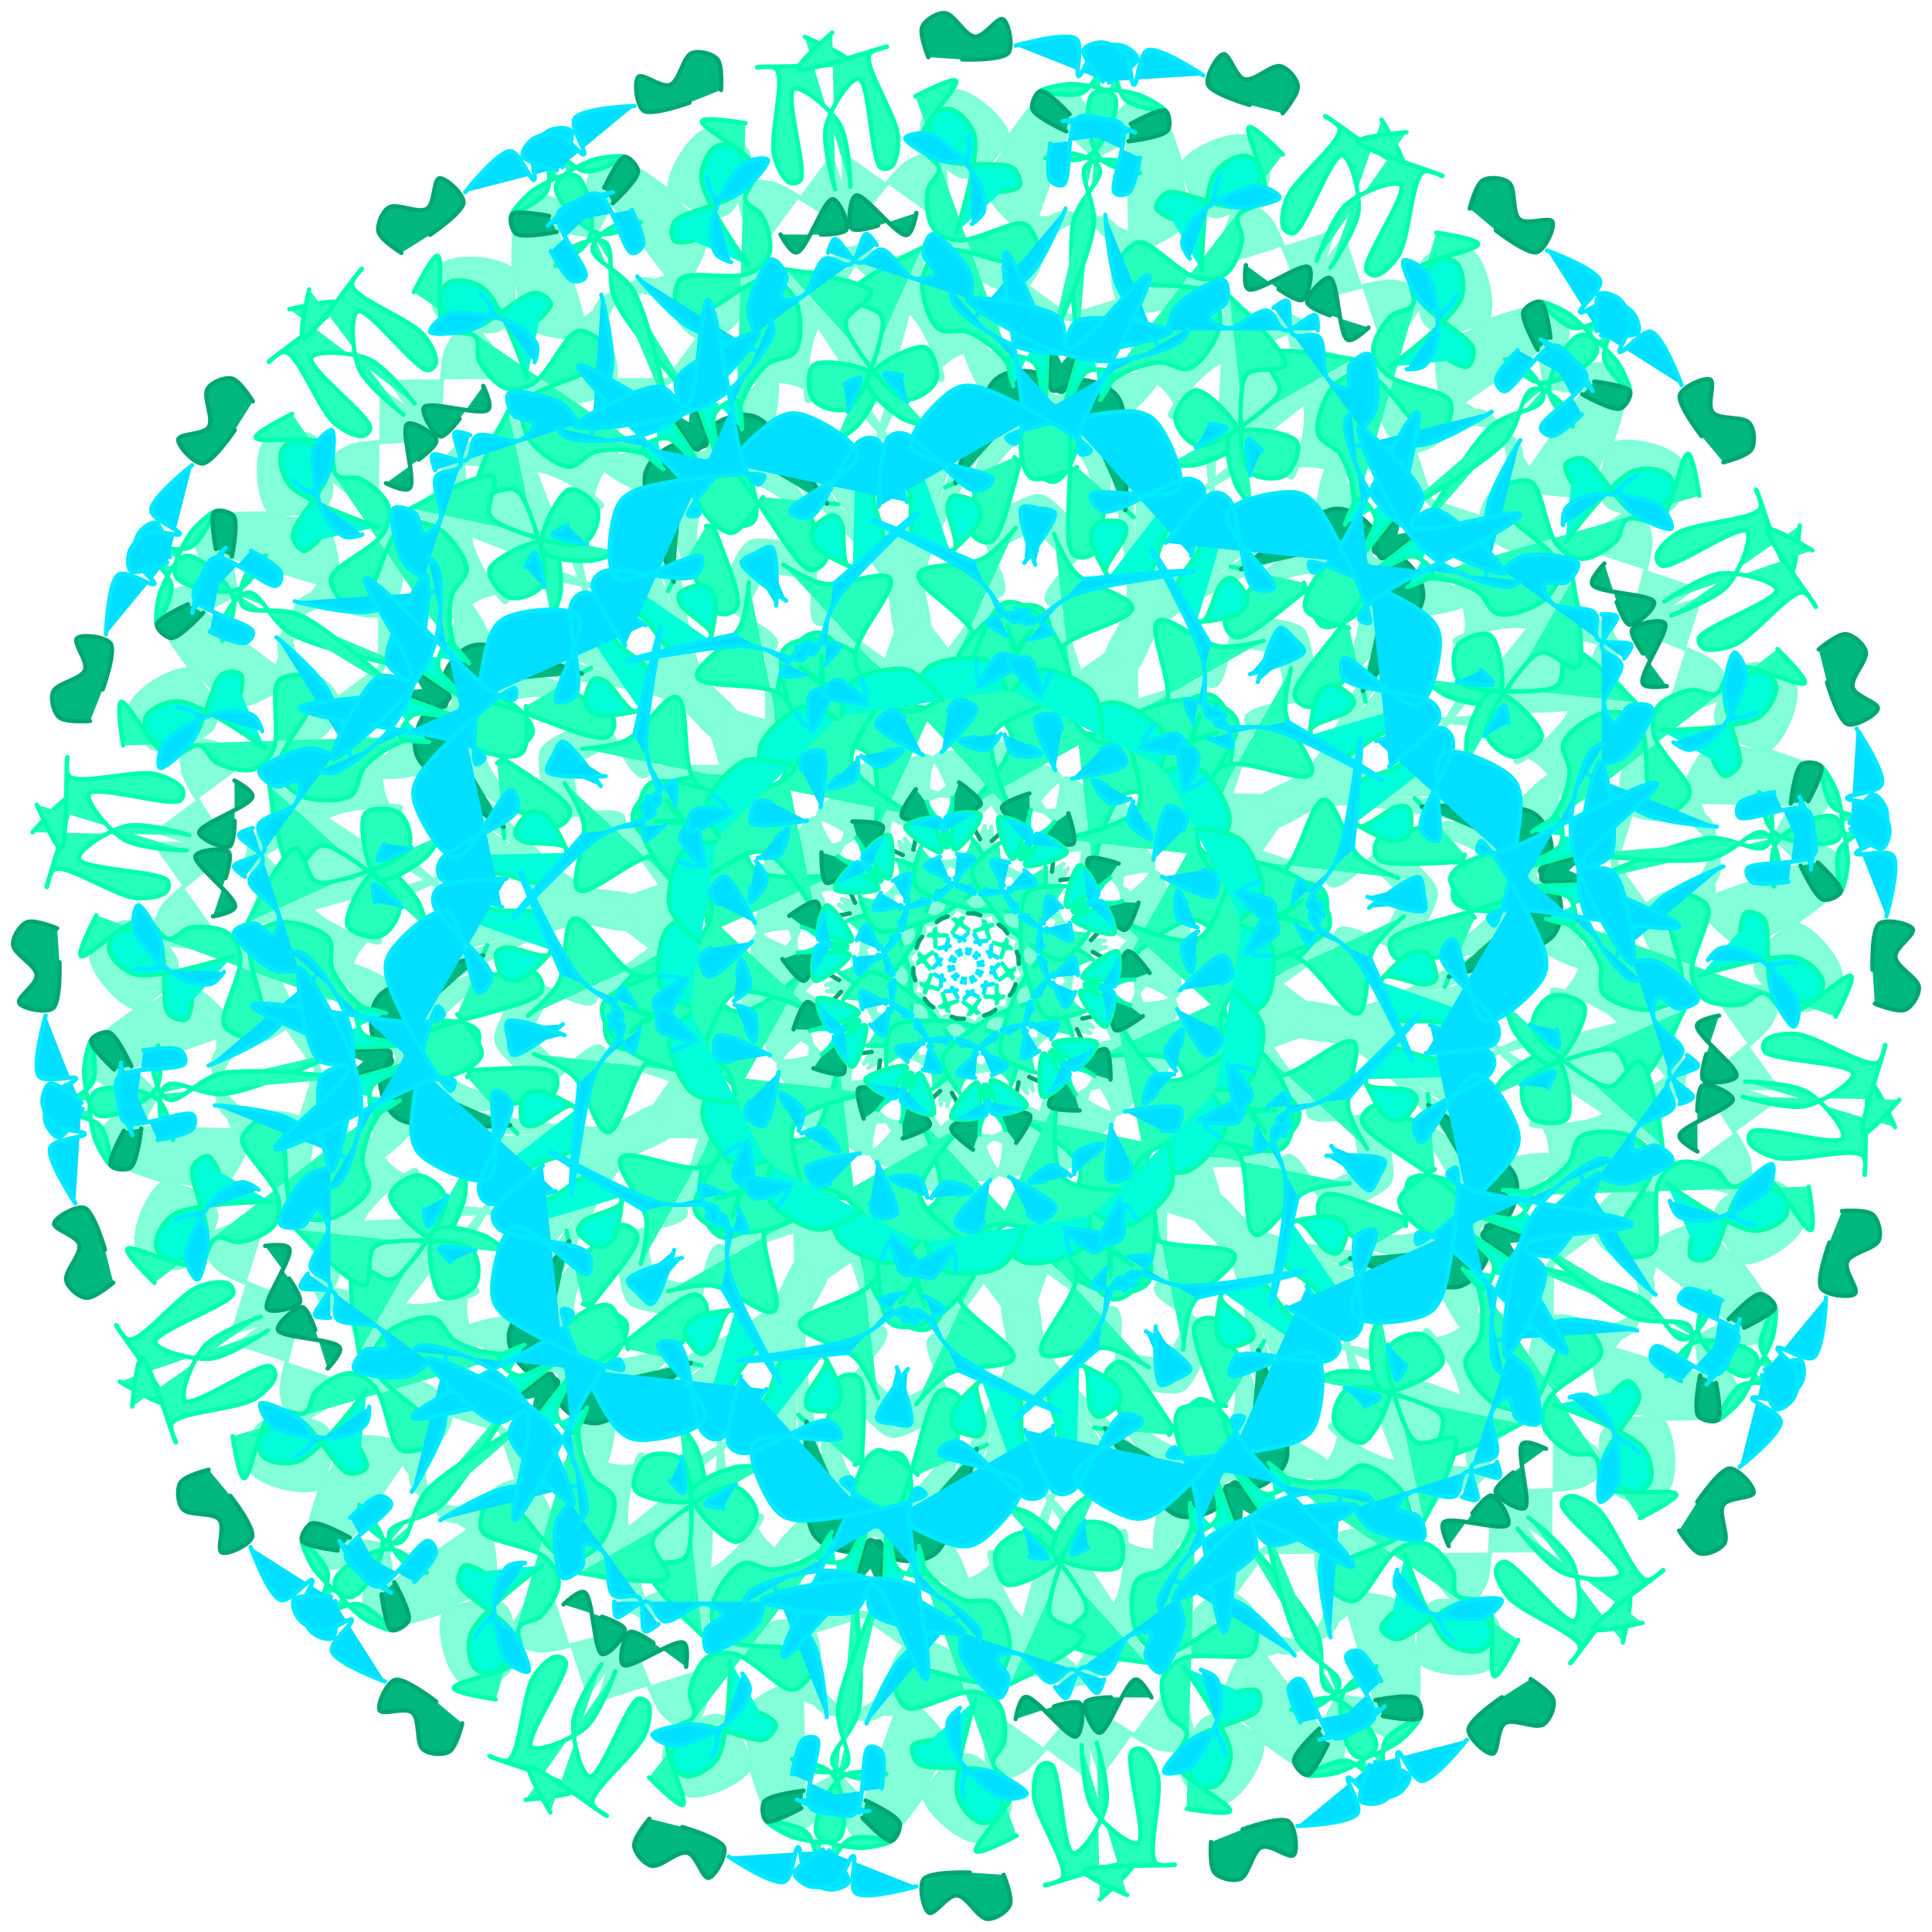 <?xml version="1.0" encoding="utf-8"?>
<!-- Generator: https://www.toybytoy.com/console/Draw-mandala -->
<svg width="855" class="" height="855" viewBox="-17 -17 889 889" xmlns="http://www.w3.org/2000/svg" xmlns:xlink="http://www.w3.org/1999/xlink"><style>symbol{overflow: visible;}</style><defs><symbol id="fig1"><path d="M-105.5,-65.8C-105.5,-65.8,-99.5,-99.5,-103.5,-111.8C-106.7,-121.8,-117,-124.1,-122.5,-135.8C-132.7,-157.3,-135.3,-226.5,-144.5,-237.8C-147.3,-241.2,-150.3,-242.5,-153.5,-241.8C-158.4,-240.7,-166.7,-229.7,-169.5,-223.8C-171.6,-219.4,-172.8,-211.9,-171.5,-210.8C-170.8,-210.1,-167.6,-211,-167.5,-211.8C-167.2,-213.8,-181.7,-223.2,-191.5,-226.8C-204.2,-231.4,-237.9,-229.9,-238.5,-233.8C-238.9,-236.4,-226.2,-241.7,-218.5,-243.8C-209.3,-246.2,-195.8,-243.7,-186.5,-245.8C-178.9,-247.5,-170.5,-248.5,-166.5,-253.8C-161.9,-259.9,-159,-276,-163.5,-282.8C-168.7,-290.7,-194,-287.2,-201.5,-294.8C-207.7,-301,-203.4,-316,-209.5,-320.8C-216,-325.9,-235,-327,-240.5,-322.8C-245,-319.3,-246.1,-307.4,-244.5,-302.8C-243.4,-299.4,-240.1,-297.4,-236.5,-295.8C-231.4,-293.4,-220.1,-290.9,-215.5,-292.8C-212.4,-294.1,-211.1,-296.7,-209.5,-300.8C-206.1,-309.5,-210.7,-338.6,-205.5,-346.8C-202.7,-351.3,-197.9,-354.1,-193.5,-353.8C-187.3,-353.3,-171.7,-338.7,-172.5,-336.8C-173.1,-335.3,-187.5,-338.8,-187.5,-338.8" fill="#82ffd8" stroke="#80ffd7" stroke-width="2" stroke-linecap="round"></path></symbol><symbol id="fig2"><path d="M-85.5,-40.8C-85.5,-40.8,-77.9,-65.1,-70.5,-67.8C-63,-70.4,-46.3,-53.3,-40.5,-55.8C-36.4,-57.5,-35.1,-64,-34.5,-70.8C-33.4,-83.7,-39.1,-120.6,-46.5,-128.8C-50.1,-132.7,-55.8,-133.8,-59.5,-132.8C-63.2,-131.8,-67.2,-126.2,-68.5,-122.8C-69.5,-120.1,-69.9,-116.2,-68.5,-114.8C-66.8,-113.1,-61.8,-113.2,-57.5,-114.8C-48.9,-117.8,-32.5,-141.3,-23.5,-141.8C-17.9,-142,-13.4,-132.9,-9.5,-132.8C-6.8,-132.7,-4.9,-134.9,-2.5,-136.8C0.7,-139.2,5,-142.1,7.5,-146.8C11.2,-153.6,13.5,-175.8,13.5,-175.8" fill="#82ffd8" stroke="#80ffd7" stroke-width="2" stroke-linecap="round"></path></symbol><symbol id="fig3"><path d="M-104.5,-182.8C-104.5,-182.8,-103.1,-192.4,-99.5,-194.8C-94.1,-198.3,-74,-190.7,-70.5,-194.8C-68,-197.7,-70.5,-204.9,-72.5,-209.8C-74.9,-215.6,-79.8,-222.6,-85.5,-226.8C-91.6,-231.2,-98.9,-233.4,-108.5,-234.8C-123.6,-236.9,-167.3,-236.4,-168.5,-231.8C-169.3,-228.7,-154.3,-220.2,-146.5,-217.8C-139.2,-215.5,-130.9,-215.7,-123.5,-216.8C-116.2,-217.8,-109.6,-224.4,-102.5,-223.8C-94.6,-223.1,-84.1,-216.2,-78.5,-210.8C-74,-206.4,-71.4,-202.2,-69.5,-195.8C-66.7,-186.3,-74.2,-161.2,-68.5,-157.8C-63.2,-154.6,-38.5,-172.8,-38.5,-172.8" fill="#82ffd8" stroke="#80ffd7" stroke-width="2" stroke-linecap="round"></path></symbol><symbol id="fig4"><path d="M-6.5,39.2C-6.5,39.2,-5,25.4,-1.5,24.2C3.2,22.6,14.9,40.4,22.5,40.2C29.5,40,40.1,30.1,42.5,25.2C43.9,22.5,41.2,17.9,42.5,17.2C44.6,16.1,58.5,28.2,58.5,28.2" fill="#82ffd8" stroke="#80ffd7" stroke-width="2" stroke-linecap="round"></path></symbol><symbol id="fig5"><path d="M298.5,-42.8C298.5,-42.8,295.8,-56.7,297.5,-62.8C299.2,-68.7,303.1,-77.6,308.5,-78.8C316.1,-80.4,335.6,-66,341.5,-58.8C345.1,-54.3,346.7,-48.4,346.5,-44.8C346.4,-42.3,344.5,-38.6,343.5,-38.8C341,-39.1,343,-70.1,335.5,-76.8C328.6,-82.9,306,-74.2,302.5,-79.8C299.1,-85,305.9,-100.3,312.5,-107.8C320.4,-116.7,348.2,-119.9,350.5,-126.8C351.8,-130.6,348.2,-134.9,344.5,-138.8C338.2,-145.3,310.3,-151.6,310.5,-156.8C310.7,-161.4,338.5,-168.8,338.5,-168.8" fill="#82ffd8" stroke="#80ffd7" stroke-width="2" stroke-linecap="round"></path></symbol><symbol id="fig6"><path d="M216.5,-103.8C216.5,-103.8,229.4,-131.7,237.5,-133.8C244.1,-135.4,253.8,-122.9,259.5,-122.8C263.1,-122.7,265.7,-123.9,268.5,-126.8C274,-132.4,282.3,-152.2,282.5,-161.8C282.6,-168.4,276.5,-178.8,276.5,-178.8" fill="#82ffd8" stroke="#80ffd7" stroke-width="2" stroke-linecap="round"></path></symbol><symbol id="fig7"><path d="M51.5,59.2C51.5,59.2,73.2,45.6,80.5,44.2C84.6,43.5,87.5,46.6,90.5,45.2C94.5,43.4,96.4,30.5,100.5,30.2C105.9,29.9,115.7,53,120.5,54.2C122.5,54.7,123.6,53.9,125.5,52.2C130.9,47.4,140,12.7,146.5,12.2C151.1,11.9,152.7,26.8,159.5,30.2C168.7,34.9,191.9,34.2,200.5,30.2C205.8,27.8,207.9,18,210.5,18.2C212.6,18.4,212.7,25.3,215.5,27.2C218.9,29.5,226.5,31.5,230.5,29.2C235.9,26.2,241.5,4.2,241.5,4.2" fill="#82ffd8" stroke="#80ffd7" stroke-width="2" stroke-linecap="round"></path></symbol><symbol id="fig8"><path d="M-106.5,-224.8C-106.5,-224.8,-106.7,-249.5,-103.5,-258.8C-100.9,-266.1,-96.2,-272.7,-91.5,-276.8C-87.7,-280.1,-81,-279.1,-78.5,-282.8C-75.5,-287.3,-75.8,-298.1,-77.5,-303.8C-78.9,-308.3,-82.3,-312.9,-85.5,-314.8C-88.1,-316.3,-90.7,-316.6,-94.5,-315.8C-102.2,-314.2,-121.2,-297.8,-127.5,-296.8C-129.8,-296.4,-131.4,-296.5,-132.5,-297.8C-134.4,-299.9,-134.3,-308.4,-133.5,-311.8C-133,-314,-132.6,-315.5,-130.5,-316.8C-125.8,-319.7,-106.4,-315.6,-99.5,-318.8C-95.1,-320.8,-91.7,-323.9,-90.5,-327.8C-89.1,-332.3,-91.2,-340.4,-93.5,-344.8C-95.3,-348.3,-100.8,-349.4,-101.5,-352.8C-102.4,-356.6,-95.3,-362,-96.5,-366.8C-98.3,-373.9,-122.7,-385.8,-121.5,-388.8C-120.6,-391.1,-101.5,-387.8,-101.5,-387.8" fill="#24ffbb" stroke="#00ffaf" stroke-width="2" stroke-linecap="round"></path></symbol><symbol id="fig9"><path d="M58.5,-43.8C58.5,-43.8,63.8,-73.5,72.5,-78.8C81.3,-84.1,104.4,-72.3,111.5,-74.8C114.8,-75.9,115.9,-77.7,117.5,-80.8C120.5,-86.4,124,-101,122.5,-108.8C121.3,-115.1,117.9,-123.1,112.5,-124.8C104.4,-127.2,85.7,-110.2,74.5,-107.8C66.4,-106,57.8,-106,52.5,-107.8C48.9,-109,46.4,-110.4,44.5,-113.8C41.2,-119.6,37.4,-135.6,41.5,-143.8C46.3,-153.3,76.5,-158.2,76.5,-164.8C76.5,-170.4,56.6,-174.4,50.5,-180.8C45.5,-186,40.5,-198.8,40.5,-198.8" fill="#24ffbb" stroke="#00ffaf" stroke-width="2" stroke-linecap="round"></path></symbol><symbol id="fig10"><path d="M23.5,11.2C23.5,11.2,35.9,-9.4,42.5,-10.8C47.7,-11.8,58.5,-2.8,58.5,-2.8" fill="#24ffbb" stroke="#00ffaf" stroke-width="2" stroke-linecap="round"></path></symbol><symbol id="fig11"><path d="M241.5,60.2C241.5,60.2,245.6,52.3,249.5,49.2C254.5,45.2,265.9,37.8,270.5,40.2C275.8,43,279.9,66,276.5,70.2C274,73.3,263.8,72.8,260.5,70.2C257.1,67.6,254.3,58.8,256.5,54.2C259.8,47.5,281.6,41,289.5,39.2C293.7,38.3,296.6,37.6,299.5,39.2C303.3,41.4,304.8,54.2,308.5,54.2C314.2,54.3,330.5,20.2,330.5,20.2" fill="#24ffbb" stroke="#00ffaf" stroke-width="2" stroke-linecap="round"></path></symbol><symbol id="fig12"><path d="M358.5,53.2C358.5,53.2,379.9,53.6,387.5,58.2C394.7,62.6,405.4,75.7,403.5,79.2C401.1,83.7,365.8,72.9,361.5,76.2C360,77.4,359.8,79.7,360.5,81.2C361.7,83.8,367.1,86.8,372.5,88.2C381.7,90.6,407.7,83.1,412.5,87.2C414.8,89.2,413.1,96.2,413.5,96.2C414.3,96.2,413.2,55,416.5,54.2C418.9,53.7,427.5,74.2,427.5,74.2" fill="#24ffbb" stroke="#00ffaf" stroke-width="2" stroke-linecap="round"></path></symbol><symbol id="fig13"><path d="M19.5,4.2C19.5,4.2,22.6,1.3,22.5,1.2C22.4,1.1,15.5,6.2,15.5,6.2" fill="#24ffbb" stroke="#00ffaf" stroke-width="2" stroke-linecap="round"></path></symbol><symbol id="fig14"><path d="M-229.5,51.2C-229.5,51.2,-222.1,34.5,-224.5,30.2C-226.5,26.6,-234.2,25.3,-239.5,25.2C-245.5,25.2,-256.4,27.4,-258.5,31.2C-260.3,34.5,-258.7,41.9,-254.5,45.2C-245.6,52.4,-195.4,43,-189.5,49.2C-187.3,51.6,-187.7,55.8,-189.5,58.2C-192.5,62.4,-212,62.1,-213.5,66.2C-214.5,69.2,-206.5,77.2,-206.5,77.2" fill="#24ffbb" stroke="#00ffaf" stroke-width="2" stroke-linecap="round"></path></symbol><symbol id="fig15"><path d="M51.5,-283.8C51.5,-283.8,46.2,-327.8,49.5,-342.8C51.7,-352.9,63.1,-361.5,61.5,-366.8C60.4,-370.5,53.7,-373,49.5,-373.8C45.4,-374.5,36.5,-372.1,36.5,-371.8C36.5,-371.3,49.8,-369.8,54.5,-371.8C58.4,-373.4,61.2,-376.8,63.5,-380.8C66.3,-385.7,70.8,-395.6,68.5,-399.8C66.2,-404,55.5,-405.4,49.5,-405.8C44.2,-406.1,34.5,-403.4,34.5,-402.8C34.6,-402,48.7,-399.5,53.5,-401.8C57.7,-403.7,62.5,-413.8,62.5,-413.8" fill="#24ffbb" stroke="#00ffaf" stroke-width="2" stroke-linecap="round"></path></symbol><symbol id="fig16"><path d="M-134.5,-176.8C-134.5,-176.8,-150.4,-216,-147.5,-226.8C-145.8,-233.2,-139.5,-237.7,-134.5,-239.8C-130,-241.6,-121.4,-237.2,-119.5,-239.8C-117.2,-242.9,-126.5,-260.8,-126.5,-260.8" fill="#00b87f" stroke="#00a672" stroke-width="2" stroke-linecap="round"></path></symbol><symbol id="fig17"><path d="M67.5,9.2C67.5,9.2,71.4,-6.2,74.5,-6.8C77.2,-7.3,84.5,3.2,84.5,3.2" fill="#00b87f" stroke="#00a672" stroke-width="2" stroke-linecap="round"></path></symbol><symbol id="fig18"><path d="M379.5,-74.8C379.5,-74.8,381.3,-90.6,384.5,-92.8C386.7,-94.3,392.4,-93.6,393.5,-91.8C395,-89.3,387.5,-75.8,387.5,-75.8" fill="#00b87f" stroke="#00a672" stroke-width="2" stroke-linecap="round"></path></symbol><symbol id="fig19"><path d="M10.5,22.2L13.5,20.2" fill="#00b87f" stroke="#00a672" stroke-width="2" stroke-linecap="round"></path></symbol><symbol id="fig20"><path d="M53.5,24.2L58.5,23.2" fill="#00b87f" stroke="#00a672" stroke-width="2" stroke-linecap="round"></path></symbol><symbol id="fig21"><path d="M311.5,-143.8C311.5,-143.8,305.3,-152.4,306.5,-154.8C307.9,-157.4,319.6,-160,321.5,-157.8C324.2,-154.7,309,-133.6,311.5,-129.8C313,-127.4,322.5,-128.8,322.5,-128.8" fill="#00b87f" stroke="#00a672" stroke-width="2" stroke-linecap="round"></path></symbol><symbol id="fig22"><path d="M338.5,-243.8C338.5,-243.8,327.1,-258.4,328.5,-262.8C329.7,-266.5,340,-271.2,342.5,-269.8C344.9,-268.4,340.8,-258.1,343.5,-254.8C346.4,-251.1,357.7,-253.2,360.5,-249.8C362.8,-247,363.2,-240.7,361.5,-237.8C359.6,-234.5,348.5,-231.8,348.5,-231.8" fill="#00b87f" stroke="#00a672" stroke-width="2" stroke-linecap="round"></path></symbol><symbol id="fig23"><path d="M108.5,-319.8C108.5,-319.8,108.8,-356.4,114.5,-364.8C117.9,-369.8,124.7,-373.1,128.5,-372.8C131.3,-372.5,134.9,-369.6,135.5,-366.8C136.4,-362.8,132.6,-352.4,127.5,-349.8C120.5,-346.1,98.6,-358.3,92.5,-355.8C89.5,-354.5,87.2,-350.8,87.5,-348.8C87.8,-346.8,94.5,-343.8,94.5,-343.8" fill="#00ffd8" stroke="#00ffaf" stroke-width="2" stroke-linecap="round"></path></symbol><symbol id="fig24"><path d="M-92.5,-80.8C-92.5,-80.8,-96.8,-95.6,-94.5,-101.8C-92,-108.4,-81.9,-116.3,-76.5,-118.8C-73.3,-120.3,-69.4,-117.7,-67.5,-119.8C-64.4,-123,-66.8,-142.8,-66.5,-142.8C-66.2,-142.8,-67.9,-123.5,-65.5,-118.8C-64.2,-116,-59.5,-113.8,-59.5,-113.8" fill="#00ffd8" stroke="#00ffaf" stroke-width="2" stroke-linecap="round"></path></symbol><symbol id="fig25"><path d="M63.5,11.2C63.5,11.2,54.5,9.7,54.5,9.2C54.5,8.6,66,10.8,68.5,8.2C71.1,5.6,71.5,-5.7,69.5,-6.8C67.2,-8,52.8,3,53.5,5.2C54.3,7.7,77.5,6.2,77.5,6.2" fill="#00ffd8" stroke="#00ffaf" stroke-width="2" stroke-linecap="round"></path></symbol><symbol id="fig26"><path d="M260.5,-61.8C260.5,-61.8,270.4,-69,272.5,-67.8C274.5,-66.6,275.3,-59.2,273.5,-55.8C271,-51,253.1,-45.7,253.5,-44.8C254.1,-43.4,297.5,-56.8,297.5,-56.8" fill="#00ffd8" stroke="#00ffaf" stroke-width="2" stroke-linecap="round"></path></symbol><symbol id="fig27"><path d="M65.5,-178.8C65.5,-178.8,57.5,-192.2,57.5,-196.8C57.5,-199.6,58.5,-202.5,60.5,-203.8C63,-205.4,70.6,-205.3,72.5,-203.8C73.7,-202.8,73.8,-200.9,73.5,-198.8C72.9,-194.6,62.7,-184,64.5,-180.8C66.2,-177.7,77.8,-176.2,82.5,-178.8C88,-181.7,88.8,-196.9,93.5,-200.8C96.7,-203.4,103.1,-201.2,104.5,-203.8C106.3,-207.1,98.5,-221.8,98.5,-221.8" fill="#00ffd8" stroke="#00ffaf" stroke-width="2" stroke-linecap="round"></path></symbol><symbol id="fig28"><path d="M-198.5,-277.8C-198.5,-277.8,-196.5,-283.2,-197.5,-285.8C-198.8,-289.3,-203.5,-293.4,-208.5,-295.8C-215.7,-299.1,-232,-302,-238.5,-299.8C-242.5,-298.4,-247.1,-293.1,-246.5,-291.8C-245.6,-289.9,-230.3,-291.3,-225.5,-293.8C-222.1,-295.5,-218.7,-299,-218.5,-301.8C-218.3,-304.4,-223.5,-309.8,-223.5,-309.8" fill="#00dfff" stroke="#00e9ff" stroke-width="2" stroke-linecap="round"></path></symbol><symbol id="fig29"><path d="M98.5,11.2C98.5,11.2,114.6,-5.7,118.5,-4.8C120.9,-4.2,123,2,122.5,4.2C122.1,6.1,117.5,8.2,117.5,8.2" fill="#00dfff" stroke="#00e9ff" stroke-width="2" stroke-linecap="round"></path></symbol><symbol id="fig30"><path d="M40.5,5.2C40.5,5.2,47.7,-4.3,49.5,-3.8C50.9,-3.4,51.5,4.2,51.5,4.2" fill="#00dfff" stroke="#00e9ff" stroke-width="2" stroke-linecap="round"></path></symbol><symbol id="fig31"><path d="M7.5,9.2L12.5,8.2" fill="#00dfff" stroke="#00e9ff" stroke-width="2" stroke-linecap="round"></path></symbol><symbol id="fig32"><path d="M185.5,-26.8C185.5,-26.8,204.8,-42.4,208.5,-40.8C211,-39.6,210.5,-28.8,210.5,-28.8" fill="#00dfff" stroke="#00e9ff" stroke-width="2" stroke-linecap="round"></path></symbol><symbol id="fig33"><path d="M292.5,-92.8C292.5,-92.8,300.2,-93.9,303.5,-96.8C308.3,-100.9,317.2,-115.6,315.5,-118.8C314.4,-120.8,308.3,-120.9,305.5,-119.8C302.6,-118.6,300.5,-111.6,298.5,-111.8C296.5,-112,293.7,-117.2,293.5,-120.8C293.3,-125.7,302.5,-134.2,301.5,-138.8C300.7,-142.3,293.1,-143.4,292.5,-146.8C291.8,-150.6,300.6,-158.6,299.5,-160.8C298.7,-162.2,292.5,-161.8,292.5,-161.8" fill="#00dfff" stroke="#00e9ff" stroke-width="2" stroke-linecap="round"></path></symbol><symbol id="fig34"><path d="M238.5,-105.8C238.5,-105.8,245.7,-120.1,247.5,-119.8C248.8,-119.6,249.5,-111.8,249.5,-111.8" fill="#00dfff" stroke="#00e9ff" stroke-width="2" stroke-linecap="round"></path></symbol><symbol id="fig35"><path d="M299.5,-4.8C299.5,-4.8,311.3,-23.9,319.5,-30.8C327.7,-37.6,348.5,-45.8,348.5,-45.8" fill="#00dfff" stroke="#00e9ff" stroke-width="2" stroke-linecap="round"></path></symbol><symbol id="fig36"><path d="M138.5,65.2C138.5,65.2,145.9,57.4,147.5,58.2C149.6,59.3,147.6,78.1,146.5,78.2C145.8,78.3,142.5,72.6,143.5,70.2C145.3,66.1,159,65.7,167.5,60.2C180,52.2,207.7,21.5,208.5,22.2C209.3,23,175.5,61.2,175.5,61.2" fill="#00dfff" stroke="#00e9ff" stroke-width="2" stroke-linecap="round"></path></symbol><symbol id="fig37"><path d="M-147.5,-156.8C-147.5,-156.8,-169.7,-172.4,-175.5,-171.8C-178.4,-171.5,-180.2,-169.7,-181.5,-166.8C-184.5,-159.8,-175.4,-130.7,-179.5,-124.8C-181.4,-121.9,-187,-120.4,-188.5,-121.8C-191.6,-124.6,-173.7,-154.6,-178.5,-160.8C-182.7,-166.2,-203.7,-163.6,-210.5,-160.8C-214.5,-159.1,-216.3,-157.2,-218.5,-152.8C-223.5,-142.4,-228.6,-94.5,-225.5,-92.8C-224.6,-92.3,-221.5,-94.6,-221.5,-95.8C-221.5,-97.4,-225.1,-99.8,-229.5,-101.8C-241.8,-107.4,-306.5,-113.9,-306.5,-118.8C-306.5,-122.6,-259.7,-122.9,-257.5,-128.8C-256.3,-132,-265.9,-135.4,-266.5,-140.8C-267.5,-149.9,-250.9,-180.4,-248.5,-179.8C-246.2,-179.2,-248.6,-151.8,-251.5,-139.8C-254,-129.1,-257.2,-119.1,-263.5,-110.8C-270.2,-101.9,-285.3,-90.3,-291.5,-88.8C-294,-88.1,-297.5,-89.8,-297.5,-89.8" fill="#00dfff" stroke="#00e9ff" stroke-width="2" stroke-linecap="round"></path></symbol><symbol id="fig38"><path d="M128.5,-5.8C128.5,-5.8,136.8,-24.9,139.5,-24.8C141.3,-24.7,144.2,-18.6,143.5,-15.8C142.7,-12.2,131,-7.5,131.5,-5.8C131.9,-4.5,140.5,-4.8,140.5,-4.8" fill="#00dfff" stroke="#00e9ff" stroke-width="2" stroke-linecap="round"></path></symbol><symbol id="fig39"><path d="M406.5,-65.8C406.5,-65.8,414.4,-78.8,417.5,-78.8C419.8,-78.8,422.7,-74.6,423.5,-71.8C424.4,-68.5,423.6,-63,421.5,-59.8C419.2,-56.2,409.1,-53.3,409.5,-51.8C410,-50.1,423.7,-54.1,426.5,-50.8C430.2,-46.4,423.5,-22.8,423.5,-22.8" fill="#00dfff" stroke="#00e9ff" stroke-width="2" stroke-linecap="round"></path></symbol><symbol id="fig40"><path d="M383.5,-77.8C383.5,-77.8,393.8,-57.3,390.5,-51.8C386.9,-45.7,361.7,-48.6,359.5,-44.8C358.5,-43.1,359.8,-40,361.5,-38.8C364.3,-36.7,378.5,-38.8,378.5,-38.8" fill="#00dfff" stroke="#00e9ff" stroke-width="2" stroke-linecap="round"></path></symbol><symbol id="fig41"><path d="M5.5,2.2L6.5,4.2" fill="#00dfff" stroke="#00e9ff" stroke-width="2" stroke-linecap="round"></path></symbol><symbol id="fig42"><path d="M62.5,9.2C62.5,9.2,67.2,10.4,68.5,9.2C70.3,7.6,69.5,-2.8,69.5,-2.8" fill="#00dfff" stroke="#00e9ff" stroke-width="2" stroke-linecap="round"></path></symbol><symbol id="fig43"><path d="M101.5,-28.8C101.5,-28.8,98.3,-35,97.5,-34.8C96.5,-34.5,95.7,-24.6,97.5,-21.8C99.1,-19.3,106.5,-17.8,106.5,-17.8" fill="#00dfff" stroke="#00e9ff" stroke-width="2" stroke-linecap="round"></path></symbol><symbol id="fig44"><path d="M34.5,13.2C34.5,13.2,30.8,14.7,30.5,14.2C30,13.4,40.5,3.2,40.5,3.2" fill="#00dfff" stroke="#00e9ff" stroke-width="2" stroke-linecap="round"></path></symbol></defs><g transform="translate(427.5, 427.5)"><g id="layer1"><use xlink:href="#fig1" transform="rotate(0)"></use><use xlink:href="#fig1" transform="rotate(18) scale(-1,1)"></use><use xlink:href="#fig1" transform="rotate(36)"></use><use xlink:href="#fig1" transform="rotate(54) scale(-1,1)"></use><use xlink:href="#fig1" transform="rotate(72)"></use><use xlink:href="#fig1" transform="rotate(90) scale(-1,1)"></use><use xlink:href="#fig1" transform="rotate(108)"></use><use xlink:href="#fig1" transform="rotate(126) scale(-1,1)"></use><use xlink:href="#fig1" transform="rotate(144)"></use><use xlink:href="#fig1" transform="rotate(162) scale(-1,1)"></use><use xlink:href="#fig1" transform="rotate(180)"></use><use xlink:href="#fig1" transform="rotate(198) scale(-1,1)"></use><use xlink:href="#fig1" transform="rotate(216)"></use><use xlink:href="#fig1" transform="rotate(234) scale(-1,1)"></use><use xlink:href="#fig1" transform="rotate(252)"></use><use xlink:href="#fig1" transform="rotate(270) scale(-1,1)"></use><use xlink:href="#fig1" transform="rotate(288)"></use><use xlink:href="#fig1" transform="rotate(306) scale(-1,1)"></use><use xlink:href="#fig1" transform="rotate(324)"></use><use xlink:href="#fig1" transform="rotate(342) scale(-1,1)"></use></g><g id="layer2"><use xlink:href="#fig2" transform="rotate(0)"></use><use xlink:href="#fig2" transform="rotate(18) scale(-1,1)"></use><use xlink:href="#fig2" transform="rotate(36)"></use><use xlink:href="#fig2" transform="rotate(54) scale(-1,1)"></use><use xlink:href="#fig2" transform="rotate(72)"></use><use xlink:href="#fig2" transform="rotate(90) scale(-1,1)"></use><use xlink:href="#fig2" transform="rotate(108)"></use><use xlink:href="#fig2" transform="rotate(126) scale(-1,1)"></use><use xlink:href="#fig2" transform="rotate(144)"></use><use xlink:href="#fig2" transform="rotate(162) scale(-1,1)"></use><use xlink:href="#fig2" transform="rotate(180)"></use><use xlink:href="#fig2" transform="rotate(198) scale(-1,1)"></use><use xlink:href="#fig2" transform="rotate(216)"></use><use xlink:href="#fig2" transform="rotate(234) scale(-1,1)"></use><use xlink:href="#fig2" transform="rotate(252)"></use><use xlink:href="#fig2" transform="rotate(270) scale(-1,1)"></use><use xlink:href="#fig2" transform="rotate(288)"></use><use xlink:href="#fig2" transform="rotate(306) scale(-1,1)"></use><use xlink:href="#fig2" transform="rotate(324)"></use><use xlink:href="#fig2" transform="rotate(342) scale(-1,1)"></use></g><g id="layer3"><use xlink:href="#fig3" transform="rotate(0)"></use><use xlink:href="#fig3" transform="rotate(18) scale(-1,1)"></use><use xlink:href="#fig3" transform="rotate(36)"></use><use xlink:href="#fig3" transform="rotate(54) scale(-1,1)"></use><use xlink:href="#fig3" transform="rotate(72)"></use><use xlink:href="#fig3" transform="rotate(90) scale(-1,1)"></use><use xlink:href="#fig3" transform="rotate(108)"></use><use xlink:href="#fig3" transform="rotate(126) scale(-1,1)"></use><use xlink:href="#fig3" transform="rotate(144)"></use><use xlink:href="#fig3" transform="rotate(162) scale(-1,1)"></use><use xlink:href="#fig3" transform="rotate(180)"></use><use xlink:href="#fig3" transform="rotate(198) scale(-1,1)"></use><use xlink:href="#fig3" transform="rotate(216)"></use><use xlink:href="#fig3" transform="rotate(234) scale(-1,1)"></use><use xlink:href="#fig3" transform="rotate(252)"></use><use xlink:href="#fig3" transform="rotate(270) scale(-1,1)"></use><use xlink:href="#fig3" transform="rotate(288)"></use><use xlink:href="#fig3" transform="rotate(306) scale(-1,1)"></use><use xlink:href="#fig3" transform="rotate(324)"></use><use xlink:href="#fig3" transform="rotate(342) scale(-1,1)"></use></g><g id="layer4"><use xlink:href="#fig4" transform="rotate(0)"></use><use xlink:href="#fig4" transform="rotate(18) scale(-1,1)"></use><use xlink:href="#fig4" transform="rotate(36)"></use><use xlink:href="#fig4" transform="rotate(54) scale(-1,1)"></use><use xlink:href="#fig4" transform="rotate(72)"></use><use xlink:href="#fig4" transform="rotate(90) scale(-1,1)"></use><use xlink:href="#fig4" transform="rotate(108)"></use><use xlink:href="#fig4" transform="rotate(126) scale(-1,1)"></use><use xlink:href="#fig4" transform="rotate(144)"></use><use xlink:href="#fig4" transform="rotate(162) scale(-1,1)"></use><use xlink:href="#fig4" transform="rotate(180)"></use><use xlink:href="#fig4" transform="rotate(198) scale(-1,1)"></use><use xlink:href="#fig4" transform="rotate(216)"></use><use xlink:href="#fig4" transform="rotate(234) scale(-1,1)"></use><use xlink:href="#fig4" transform="rotate(252)"></use><use xlink:href="#fig4" transform="rotate(270) scale(-1,1)"></use><use xlink:href="#fig4" transform="rotate(288)"></use><use xlink:href="#fig4" transform="rotate(306) scale(-1,1)"></use><use xlink:href="#fig4" transform="rotate(324)"></use><use xlink:href="#fig4" transform="rotate(342) scale(-1,1)"></use></g><g id="layer5"><use xlink:href="#fig5" transform="rotate(0)"></use><use xlink:href="#fig5" transform="rotate(18) scale(-1,1)"></use><use xlink:href="#fig5" transform="rotate(36)"></use><use xlink:href="#fig5" transform="rotate(54) scale(-1,1)"></use><use xlink:href="#fig5" transform="rotate(72)"></use><use xlink:href="#fig5" transform="rotate(90) scale(-1,1)"></use><use xlink:href="#fig5" transform="rotate(108)"></use><use xlink:href="#fig5" transform="rotate(126) scale(-1,1)"></use><use xlink:href="#fig5" transform="rotate(144)"></use><use xlink:href="#fig5" transform="rotate(162) scale(-1,1)"></use><use xlink:href="#fig5" transform="rotate(180)"></use><use xlink:href="#fig5" transform="rotate(198) scale(-1,1)"></use><use xlink:href="#fig5" transform="rotate(216)"></use><use xlink:href="#fig5" transform="rotate(234) scale(-1,1)"></use><use xlink:href="#fig5" transform="rotate(252)"></use><use xlink:href="#fig5" transform="rotate(270) scale(-1,1)"></use><use xlink:href="#fig5" transform="rotate(288)"></use><use xlink:href="#fig5" transform="rotate(306) scale(-1,1)"></use><use xlink:href="#fig5" transform="rotate(324)"></use><use xlink:href="#fig5" transform="rotate(342) scale(-1,1)"></use></g><g id="layer6"><use xlink:href="#fig6" transform="rotate(0)"></use><use xlink:href="#fig6" transform="rotate(18) scale(-1,1)"></use><use xlink:href="#fig6" transform="rotate(36)"></use><use xlink:href="#fig6" transform="rotate(54) scale(-1,1)"></use><use xlink:href="#fig6" transform="rotate(72)"></use><use xlink:href="#fig6" transform="rotate(90) scale(-1,1)"></use><use xlink:href="#fig6" transform="rotate(108)"></use><use xlink:href="#fig6" transform="rotate(126) scale(-1,1)"></use><use xlink:href="#fig6" transform="rotate(144)"></use><use xlink:href="#fig6" transform="rotate(162) scale(-1,1)"></use><use xlink:href="#fig6" transform="rotate(180)"></use><use xlink:href="#fig6" transform="rotate(198) scale(-1,1)"></use><use xlink:href="#fig6" transform="rotate(216)"></use><use xlink:href="#fig6" transform="rotate(234) scale(-1,1)"></use><use xlink:href="#fig6" transform="rotate(252)"></use><use xlink:href="#fig6" transform="rotate(270) scale(-1,1)"></use><use xlink:href="#fig6" transform="rotate(288)"></use><use xlink:href="#fig6" transform="rotate(306) scale(-1,1)"></use><use xlink:href="#fig6" transform="rotate(324)"></use><use xlink:href="#fig6" transform="rotate(342) scale(-1,1)"></use></g><g id="layer7"><use xlink:href="#fig7" transform="rotate(0)"></use><use xlink:href="#fig7" transform="rotate(18) scale(-1,1)"></use><use xlink:href="#fig7" transform="rotate(36)"></use><use xlink:href="#fig7" transform="rotate(54) scale(-1,1)"></use><use xlink:href="#fig7" transform="rotate(72)"></use><use xlink:href="#fig7" transform="rotate(90) scale(-1,1)"></use><use xlink:href="#fig7" transform="rotate(108)"></use><use xlink:href="#fig7" transform="rotate(126) scale(-1,1)"></use><use xlink:href="#fig7" transform="rotate(144)"></use><use xlink:href="#fig7" transform="rotate(162) scale(-1,1)"></use><use xlink:href="#fig7" transform="rotate(180)"></use><use xlink:href="#fig7" transform="rotate(198) scale(-1,1)"></use><use xlink:href="#fig7" transform="rotate(216)"></use><use xlink:href="#fig7" transform="rotate(234) scale(-1,1)"></use><use xlink:href="#fig7" transform="rotate(252)"></use><use xlink:href="#fig7" transform="rotate(270) scale(-1,1)"></use><use xlink:href="#fig7" transform="rotate(288)"></use><use xlink:href="#fig7" transform="rotate(306) scale(-1,1)"></use><use xlink:href="#fig7" transform="rotate(324)"></use><use xlink:href="#fig7" transform="rotate(342) scale(-1,1)"></use></g><g id="layer8"><use xlink:href="#fig8" transform="rotate(0)"></use><use xlink:href="#fig8" transform="rotate(18) scale(-1,1)"></use><use xlink:href="#fig8" transform="rotate(36)"></use><use xlink:href="#fig8" transform="rotate(54) scale(-1,1)"></use><use xlink:href="#fig8" transform="rotate(72)"></use><use xlink:href="#fig8" transform="rotate(90) scale(-1,1)"></use><use xlink:href="#fig8" transform="rotate(108)"></use><use xlink:href="#fig8" transform="rotate(126) scale(-1,1)"></use><use xlink:href="#fig8" transform="rotate(144)"></use><use xlink:href="#fig8" transform="rotate(162) scale(-1,1)"></use><use xlink:href="#fig8" transform="rotate(180)"></use><use xlink:href="#fig8" transform="rotate(198) scale(-1,1)"></use><use xlink:href="#fig8" transform="rotate(216)"></use><use xlink:href="#fig8" transform="rotate(234) scale(-1,1)"></use><use xlink:href="#fig8" transform="rotate(252)"></use><use xlink:href="#fig8" transform="rotate(270) scale(-1,1)"></use><use xlink:href="#fig8" transform="rotate(288)"></use><use xlink:href="#fig8" transform="rotate(306) scale(-1,1)"></use><use xlink:href="#fig8" transform="rotate(324)"></use><use xlink:href="#fig8" transform="rotate(342) scale(-1,1)"></use></g><g id="layer9"><use xlink:href="#fig9" transform="rotate(0)"></use><use xlink:href="#fig9" transform="rotate(18) scale(-1,1)"></use><use xlink:href="#fig9" transform="rotate(36)"></use><use xlink:href="#fig9" transform="rotate(54) scale(-1,1)"></use><use xlink:href="#fig9" transform="rotate(72)"></use><use xlink:href="#fig9" transform="rotate(90) scale(-1,1)"></use><use xlink:href="#fig9" transform="rotate(108)"></use><use xlink:href="#fig9" transform="rotate(126) scale(-1,1)"></use><use xlink:href="#fig9" transform="rotate(144)"></use><use xlink:href="#fig9" transform="rotate(162) scale(-1,1)"></use><use xlink:href="#fig9" transform="rotate(180)"></use><use xlink:href="#fig9" transform="rotate(198) scale(-1,1)"></use><use xlink:href="#fig9" transform="rotate(216)"></use><use xlink:href="#fig9" transform="rotate(234) scale(-1,1)"></use><use xlink:href="#fig9" transform="rotate(252)"></use><use xlink:href="#fig9" transform="rotate(270) scale(-1,1)"></use><use xlink:href="#fig9" transform="rotate(288)"></use><use xlink:href="#fig9" transform="rotate(306) scale(-1,1)"></use><use xlink:href="#fig9" transform="rotate(324)"></use><use xlink:href="#fig9" transform="rotate(342) scale(-1,1)"></use></g><g id="layer10"><use xlink:href="#fig10" transform="rotate(0)"></use><use xlink:href="#fig10" transform="rotate(18) scale(-1,1)"></use><use xlink:href="#fig10" transform="rotate(36)"></use><use xlink:href="#fig10" transform="rotate(54) scale(-1,1)"></use><use xlink:href="#fig10" transform="rotate(72)"></use><use xlink:href="#fig10" transform="rotate(90) scale(-1,1)"></use><use xlink:href="#fig10" transform="rotate(108)"></use><use xlink:href="#fig10" transform="rotate(126) scale(-1,1)"></use><use xlink:href="#fig10" transform="rotate(144)"></use><use xlink:href="#fig10" transform="rotate(162) scale(-1,1)"></use><use xlink:href="#fig10" transform="rotate(180)"></use><use xlink:href="#fig10" transform="rotate(198) scale(-1,1)"></use><use xlink:href="#fig10" transform="rotate(216)"></use><use xlink:href="#fig10" transform="rotate(234) scale(-1,1)"></use><use xlink:href="#fig10" transform="rotate(252)"></use><use xlink:href="#fig10" transform="rotate(270) scale(-1,1)"></use><use xlink:href="#fig10" transform="rotate(288)"></use><use xlink:href="#fig10" transform="rotate(306) scale(-1,1)"></use><use xlink:href="#fig10" transform="rotate(324)"></use><use xlink:href="#fig10" transform="rotate(342) scale(-1,1)"></use></g><g id="layer11"><use xlink:href="#fig11" transform="rotate(0)"></use><use xlink:href="#fig11" transform="rotate(18) scale(-1,1)"></use><use xlink:href="#fig11" transform="rotate(36)"></use><use xlink:href="#fig11" transform="rotate(54) scale(-1,1)"></use><use xlink:href="#fig11" transform="rotate(72)"></use><use xlink:href="#fig11" transform="rotate(90) scale(-1,1)"></use><use xlink:href="#fig11" transform="rotate(108)"></use><use xlink:href="#fig11" transform="rotate(126) scale(-1,1)"></use><use xlink:href="#fig11" transform="rotate(144)"></use><use xlink:href="#fig11" transform="rotate(162) scale(-1,1)"></use><use xlink:href="#fig11" transform="rotate(180)"></use><use xlink:href="#fig11" transform="rotate(198) scale(-1,1)"></use><use xlink:href="#fig11" transform="rotate(216)"></use><use xlink:href="#fig11" transform="rotate(234) scale(-1,1)"></use><use xlink:href="#fig11" transform="rotate(252)"></use><use xlink:href="#fig11" transform="rotate(270) scale(-1,1)"></use><use xlink:href="#fig11" transform="rotate(288)"></use><use xlink:href="#fig11" transform="rotate(306) scale(-1,1)"></use><use xlink:href="#fig11" transform="rotate(324)"></use><use xlink:href="#fig11" transform="rotate(342) scale(-1,1)"></use></g><g id="layer12"><use xlink:href="#fig12" transform="rotate(0)"></use><use xlink:href="#fig12" transform="rotate(18) scale(-1,1)"></use><use xlink:href="#fig12" transform="rotate(36)"></use><use xlink:href="#fig12" transform="rotate(54) scale(-1,1)"></use><use xlink:href="#fig12" transform="rotate(72)"></use><use xlink:href="#fig12" transform="rotate(90) scale(-1,1)"></use><use xlink:href="#fig12" transform="rotate(108)"></use><use xlink:href="#fig12" transform="rotate(126) scale(-1,1)"></use><use xlink:href="#fig12" transform="rotate(144)"></use><use xlink:href="#fig12" transform="rotate(162) scale(-1,1)"></use><use xlink:href="#fig12" transform="rotate(180)"></use><use xlink:href="#fig12" transform="rotate(198) scale(-1,1)"></use><use xlink:href="#fig12" transform="rotate(216)"></use><use xlink:href="#fig12" transform="rotate(234) scale(-1,1)"></use><use xlink:href="#fig12" transform="rotate(252)"></use><use xlink:href="#fig12" transform="rotate(270) scale(-1,1)"></use><use xlink:href="#fig12" transform="rotate(288)"></use><use xlink:href="#fig12" transform="rotate(306) scale(-1,1)"></use><use xlink:href="#fig12" transform="rotate(324)"></use><use xlink:href="#fig12" transform="rotate(342) scale(-1,1)"></use></g><g id="layer13"><use xlink:href="#fig13" transform="rotate(0)"></use><use xlink:href="#fig13" transform="rotate(18) scale(-1,1)"></use><use xlink:href="#fig13" transform="rotate(36)"></use><use xlink:href="#fig13" transform="rotate(54) scale(-1,1)"></use><use xlink:href="#fig13" transform="rotate(72)"></use><use xlink:href="#fig13" transform="rotate(90) scale(-1,1)"></use><use xlink:href="#fig13" transform="rotate(108)"></use><use xlink:href="#fig13" transform="rotate(126) scale(-1,1)"></use><use xlink:href="#fig13" transform="rotate(144)"></use><use xlink:href="#fig13" transform="rotate(162) scale(-1,1)"></use><use xlink:href="#fig13" transform="rotate(180)"></use><use xlink:href="#fig13" transform="rotate(198) scale(-1,1)"></use><use xlink:href="#fig13" transform="rotate(216)"></use><use xlink:href="#fig13" transform="rotate(234) scale(-1,1)"></use><use xlink:href="#fig13" transform="rotate(252)"></use><use xlink:href="#fig13" transform="rotate(270) scale(-1,1)"></use><use xlink:href="#fig13" transform="rotate(288)"></use><use xlink:href="#fig13" transform="rotate(306) scale(-1,1)"></use><use xlink:href="#fig13" transform="rotate(324)"></use><use xlink:href="#fig13" transform="rotate(342) scale(-1,1)"></use></g><g id="layer14"><use xlink:href="#fig14" transform="rotate(0)"></use><use xlink:href="#fig14" transform="rotate(18) scale(-1,1)"></use><use xlink:href="#fig14" transform="rotate(36)"></use><use xlink:href="#fig14" transform="rotate(54) scale(-1,1)"></use><use xlink:href="#fig14" transform="rotate(72)"></use><use xlink:href="#fig14" transform="rotate(90) scale(-1,1)"></use><use xlink:href="#fig14" transform="rotate(108)"></use><use xlink:href="#fig14" transform="rotate(126) scale(-1,1)"></use><use xlink:href="#fig14" transform="rotate(144)"></use><use xlink:href="#fig14" transform="rotate(162) scale(-1,1)"></use><use xlink:href="#fig14" transform="rotate(180)"></use><use xlink:href="#fig14" transform="rotate(198) scale(-1,1)"></use><use xlink:href="#fig14" transform="rotate(216)"></use><use xlink:href="#fig14" transform="rotate(234) scale(-1,1)"></use><use xlink:href="#fig14" transform="rotate(252)"></use><use xlink:href="#fig14" transform="rotate(270) scale(-1,1)"></use><use xlink:href="#fig14" transform="rotate(288)"></use><use xlink:href="#fig14" transform="rotate(306) scale(-1,1)"></use><use xlink:href="#fig14" transform="rotate(324)"></use><use xlink:href="#fig14" transform="rotate(342) scale(-1,1)"></use></g><g id="layer15"><use xlink:href="#fig15" transform="rotate(0)"></use><use xlink:href="#fig15" transform="rotate(18) scale(-1,1)"></use><use xlink:href="#fig15" transform="rotate(36)"></use><use xlink:href="#fig15" transform="rotate(54) scale(-1,1)"></use><use xlink:href="#fig15" transform="rotate(72)"></use><use xlink:href="#fig15" transform="rotate(90) scale(-1,1)"></use><use xlink:href="#fig15" transform="rotate(108)"></use><use xlink:href="#fig15" transform="rotate(126) scale(-1,1)"></use><use xlink:href="#fig15" transform="rotate(144)"></use><use xlink:href="#fig15" transform="rotate(162) scale(-1,1)"></use><use xlink:href="#fig15" transform="rotate(180)"></use><use xlink:href="#fig15" transform="rotate(198) scale(-1,1)"></use><use xlink:href="#fig15" transform="rotate(216)"></use><use xlink:href="#fig15" transform="rotate(234) scale(-1,1)"></use><use xlink:href="#fig15" transform="rotate(252)"></use><use xlink:href="#fig15" transform="rotate(270) scale(-1,1)"></use><use xlink:href="#fig15" transform="rotate(288)"></use><use xlink:href="#fig15" transform="rotate(306) scale(-1,1)"></use><use xlink:href="#fig15" transform="rotate(324)"></use><use xlink:href="#fig15" transform="rotate(342) scale(-1,1)"></use></g><g id="layer16"><use xlink:href="#fig16" transform="rotate(0)"></use><use xlink:href="#fig16" transform="rotate(18) scale(-1,1)"></use><use xlink:href="#fig16" transform="rotate(36)"></use><use xlink:href="#fig16" transform="rotate(54) scale(-1,1)"></use><use xlink:href="#fig16" transform="rotate(72)"></use><use xlink:href="#fig16" transform="rotate(90) scale(-1,1)"></use><use xlink:href="#fig16" transform="rotate(108)"></use><use xlink:href="#fig16" transform="rotate(126) scale(-1,1)"></use><use xlink:href="#fig16" transform="rotate(144)"></use><use xlink:href="#fig16" transform="rotate(162) scale(-1,1)"></use><use xlink:href="#fig16" transform="rotate(180)"></use><use xlink:href="#fig16" transform="rotate(198) scale(-1,1)"></use><use xlink:href="#fig16" transform="rotate(216)"></use><use xlink:href="#fig16" transform="rotate(234) scale(-1,1)"></use><use xlink:href="#fig16" transform="rotate(252)"></use><use xlink:href="#fig16" transform="rotate(270) scale(-1,1)"></use><use xlink:href="#fig16" transform="rotate(288)"></use><use xlink:href="#fig16" transform="rotate(306) scale(-1,1)"></use><use xlink:href="#fig16" transform="rotate(324)"></use><use xlink:href="#fig16" transform="rotate(342) scale(-1,1)"></use></g><g id="layer17"><use xlink:href="#fig17" transform="rotate(0)"></use><use xlink:href="#fig17" transform="rotate(18) scale(-1,1)"></use><use xlink:href="#fig17" transform="rotate(36)"></use><use xlink:href="#fig17" transform="rotate(54) scale(-1,1)"></use><use xlink:href="#fig17" transform="rotate(72)"></use><use xlink:href="#fig17" transform="rotate(90) scale(-1,1)"></use><use xlink:href="#fig17" transform="rotate(108)"></use><use xlink:href="#fig17" transform="rotate(126) scale(-1,1)"></use><use xlink:href="#fig17" transform="rotate(144)"></use><use xlink:href="#fig17" transform="rotate(162) scale(-1,1)"></use><use xlink:href="#fig17" transform="rotate(180)"></use><use xlink:href="#fig17" transform="rotate(198) scale(-1,1)"></use><use xlink:href="#fig17" transform="rotate(216)"></use><use xlink:href="#fig17" transform="rotate(234) scale(-1,1)"></use><use xlink:href="#fig17" transform="rotate(252)"></use><use xlink:href="#fig17" transform="rotate(270) scale(-1,1)"></use><use xlink:href="#fig17" transform="rotate(288)"></use><use xlink:href="#fig17" transform="rotate(306) scale(-1,1)"></use><use xlink:href="#fig17" transform="rotate(324)"></use><use xlink:href="#fig17" transform="rotate(342) scale(-1,1)"></use></g><g id="layer18"><use xlink:href="#fig18" transform="rotate(0)"></use><use xlink:href="#fig18" transform="rotate(18) scale(-1,1)"></use><use xlink:href="#fig18" transform="rotate(36)"></use><use xlink:href="#fig18" transform="rotate(54) scale(-1,1)"></use><use xlink:href="#fig18" transform="rotate(72)"></use><use xlink:href="#fig18" transform="rotate(90) scale(-1,1)"></use><use xlink:href="#fig18" transform="rotate(108)"></use><use xlink:href="#fig18" transform="rotate(126) scale(-1,1)"></use><use xlink:href="#fig18" transform="rotate(144)"></use><use xlink:href="#fig18" transform="rotate(162) scale(-1,1)"></use><use xlink:href="#fig18" transform="rotate(180)"></use><use xlink:href="#fig18" transform="rotate(198) scale(-1,1)"></use><use xlink:href="#fig18" transform="rotate(216)"></use><use xlink:href="#fig18" transform="rotate(234) scale(-1,1)"></use><use xlink:href="#fig18" transform="rotate(252)"></use><use xlink:href="#fig18" transform="rotate(270) scale(-1,1)"></use><use xlink:href="#fig18" transform="rotate(288)"></use><use xlink:href="#fig18" transform="rotate(306) scale(-1,1)"></use><use xlink:href="#fig18" transform="rotate(324)"></use><use xlink:href="#fig18" transform="rotate(342) scale(-1,1)"></use></g><g id="layer19"><use xlink:href="#fig19" transform="rotate(0)"></use><use xlink:href="#fig19" transform="rotate(18) scale(-1,1)"></use><use xlink:href="#fig19" transform="rotate(36)"></use><use xlink:href="#fig19" transform="rotate(54) scale(-1,1)"></use><use xlink:href="#fig19" transform="rotate(72)"></use><use xlink:href="#fig19" transform="rotate(90) scale(-1,1)"></use><use xlink:href="#fig19" transform="rotate(108)"></use><use xlink:href="#fig19" transform="rotate(126) scale(-1,1)"></use><use xlink:href="#fig19" transform="rotate(144)"></use><use xlink:href="#fig19" transform="rotate(162) scale(-1,1)"></use><use xlink:href="#fig19" transform="rotate(180)"></use><use xlink:href="#fig19" transform="rotate(198) scale(-1,1)"></use><use xlink:href="#fig19" transform="rotate(216)"></use><use xlink:href="#fig19" transform="rotate(234) scale(-1,1)"></use><use xlink:href="#fig19" transform="rotate(252)"></use><use xlink:href="#fig19" transform="rotate(270) scale(-1,1)"></use><use xlink:href="#fig19" transform="rotate(288)"></use><use xlink:href="#fig19" transform="rotate(306) scale(-1,1)"></use><use xlink:href="#fig19" transform="rotate(324)"></use><use xlink:href="#fig19" transform="rotate(342) scale(-1,1)"></use></g><g id="layer20"><use xlink:href="#fig20" transform="rotate(0)"></use><use xlink:href="#fig20" transform="rotate(18) scale(-1,1)"></use><use xlink:href="#fig20" transform="rotate(36)"></use><use xlink:href="#fig20" transform="rotate(54) scale(-1,1)"></use><use xlink:href="#fig20" transform="rotate(72)"></use><use xlink:href="#fig20" transform="rotate(90) scale(-1,1)"></use><use xlink:href="#fig20" transform="rotate(108)"></use><use xlink:href="#fig20" transform="rotate(126) scale(-1,1)"></use><use xlink:href="#fig20" transform="rotate(144)"></use><use xlink:href="#fig20" transform="rotate(162) scale(-1,1)"></use><use xlink:href="#fig20" transform="rotate(180)"></use><use xlink:href="#fig20" transform="rotate(198) scale(-1,1)"></use><use xlink:href="#fig20" transform="rotate(216)"></use><use xlink:href="#fig20" transform="rotate(234) scale(-1,1)"></use><use xlink:href="#fig20" transform="rotate(252)"></use><use xlink:href="#fig20" transform="rotate(270) scale(-1,1)"></use><use xlink:href="#fig20" transform="rotate(288)"></use><use xlink:href="#fig20" transform="rotate(306) scale(-1,1)"></use><use xlink:href="#fig20" transform="rotate(324)"></use><use xlink:href="#fig20" transform="rotate(342) scale(-1,1)"></use></g><g id="layer21"><use xlink:href="#fig21" transform="rotate(0)"></use><use xlink:href="#fig21" transform="rotate(18) scale(-1,1)"></use><use xlink:href="#fig21" transform="rotate(36)"></use><use xlink:href="#fig21" transform="rotate(54) scale(-1,1)"></use><use xlink:href="#fig21" transform="rotate(72)"></use><use xlink:href="#fig21" transform="rotate(90) scale(-1,1)"></use><use xlink:href="#fig21" transform="rotate(108)"></use><use xlink:href="#fig21" transform="rotate(126) scale(-1,1)"></use><use xlink:href="#fig21" transform="rotate(144)"></use><use xlink:href="#fig21" transform="rotate(162) scale(-1,1)"></use><use xlink:href="#fig21" transform="rotate(180)"></use><use xlink:href="#fig21" transform="rotate(198) scale(-1,1)"></use><use xlink:href="#fig21" transform="rotate(216)"></use><use xlink:href="#fig21" transform="rotate(234) scale(-1,1)"></use><use xlink:href="#fig21" transform="rotate(252)"></use><use xlink:href="#fig21" transform="rotate(270) scale(-1,1)"></use><use xlink:href="#fig21" transform="rotate(288)"></use><use xlink:href="#fig21" transform="rotate(306) scale(-1,1)"></use><use xlink:href="#fig21" transform="rotate(324)"></use><use xlink:href="#fig21" transform="rotate(342) scale(-1,1)"></use></g><g id="layer22"><use xlink:href="#fig22" transform="rotate(0)"></use><use xlink:href="#fig22" transform="rotate(18) scale(-1,1)"></use><use xlink:href="#fig22" transform="rotate(36)"></use><use xlink:href="#fig22" transform="rotate(54) scale(-1,1)"></use><use xlink:href="#fig22" transform="rotate(72)"></use><use xlink:href="#fig22" transform="rotate(90) scale(-1,1)"></use><use xlink:href="#fig22" transform="rotate(108)"></use><use xlink:href="#fig22" transform="rotate(126) scale(-1,1)"></use><use xlink:href="#fig22" transform="rotate(144)"></use><use xlink:href="#fig22" transform="rotate(162) scale(-1,1)"></use><use xlink:href="#fig22" transform="rotate(180)"></use><use xlink:href="#fig22" transform="rotate(198) scale(-1,1)"></use><use xlink:href="#fig22" transform="rotate(216)"></use><use xlink:href="#fig22" transform="rotate(234) scale(-1,1)"></use><use xlink:href="#fig22" transform="rotate(252)"></use><use xlink:href="#fig22" transform="rotate(270) scale(-1,1)"></use><use xlink:href="#fig22" transform="rotate(288)"></use><use xlink:href="#fig22" transform="rotate(306) scale(-1,1)"></use><use xlink:href="#fig22" transform="rotate(324)"></use><use xlink:href="#fig22" transform="rotate(342) scale(-1,1)"></use></g><g id="layer23"><use xlink:href="#fig23" transform="rotate(0)"></use><use xlink:href="#fig23" transform="rotate(18) scale(-1,1)"></use><use xlink:href="#fig23" transform="rotate(36)"></use><use xlink:href="#fig23" transform="rotate(54) scale(-1,1)"></use><use xlink:href="#fig23" transform="rotate(72)"></use><use xlink:href="#fig23" transform="rotate(90) scale(-1,1)"></use><use xlink:href="#fig23" transform="rotate(108)"></use><use xlink:href="#fig23" transform="rotate(126) scale(-1,1)"></use><use xlink:href="#fig23" transform="rotate(144)"></use><use xlink:href="#fig23" transform="rotate(162) scale(-1,1)"></use><use xlink:href="#fig23" transform="rotate(180)"></use><use xlink:href="#fig23" transform="rotate(198) scale(-1,1)"></use><use xlink:href="#fig23" transform="rotate(216)"></use><use xlink:href="#fig23" transform="rotate(234) scale(-1,1)"></use><use xlink:href="#fig23" transform="rotate(252)"></use><use xlink:href="#fig23" transform="rotate(270) scale(-1,1)"></use><use xlink:href="#fig23" transform="rotate(288)"></use><use xlink:href="#fig23" transform="rotate(306) scale(-1,1)"></use><use xlink:href="#fig23" transform="rotate(324)"></use><use xlink:href="#fig23" transform="rotate(342) scale(-1,1)"></use></g><g id="layer24"><use xlink:href="#fig24" transform="rotate(0)"></use><use xlink:href="#fig24" transform="rotate(18) scale(-1,1)"></use><use xlink:href="#fig24" transform="rotate(36)"></use><use xlink:href="#fig24" transform="rotate(54) scale(-1,1)"></use><use xlink:href="#fig24" transform="rotate(72)"></use><use xlink:href="#fig24" transform="rotate(90) scale(-1,1)"></use><use xlink:href="#fig24" transform="rotate(108)"></use><use xlink:href="#fig24" transform="rotate(126) scale(-1,1)"></use><use xlink:href="#fig24" transform="rotate(144)"></use><use xlink:href="#fig24" transform="rotate(162) scale(-1,1)"></use><use xlink:href="#fig24" transform="rotate(180)"></use><use xlink:href="#fig24" transform="rotate(198) scale(-1,1)"></use><use xlink:href="#fig24" transform="rotate(216)"></use><use xlink:href="#fig24" transform="rotate(234) scale(-1,1)"></use><use xlink:href="#fig24" transform="rotate(252)"></use><use xlink:href="#fig24" transform="rotate(270) scale(-1,1)"></use><use xlink:href="#fig24" transform="rotate(288)"></use><use xlink:href="#fig24" transform="rotate(306) scale(-1,1)"></use><use xlink:href="#fig24" transform="rotate(324)"></use><use xlink:href="#fig24" transform="rotate(342) scale(-1,1)"></use></g><g id="layer25"><use xlink:href="#fig25" transform="rotate(0)"></use><use xlink:href="#fig25" transform="rotate(18) scale(-1,1)"></use><use xlink:href="#fig25" transform="rotate(36)"></use><use xlink:href="#fig25" transform="rotate(54) scale(-1,1)"></use><use xlink:href="#fig25" transform="rotate(72)"></use><use xlink:href="#fig25" transform="rotate(90) scale(-1,1)"></use><use xlink:href="#fig25" transform="rotate(108)"></use><use xlink:href="#fig25" transform="rotate(126) scale(-1,1)"></use><use xlink:href="#fig25" transform="rotate(144)"></use><use xlink:href="#fig25" transform="rotate(162) scale(-1,1)"></use><use xlink:href="#fig25" transform="rotate(180)"></use><use xlink:href="#fig25" transform="rotate(198) scale(-1,1)"></use><use xlink:href="#fig25" transform="rotate(216)"></use><use xlink:href="#fig25" transform="rotate(234) scale(-1,1)"></use><use xlink:href="#fig25" transform="rotate(252)"></use><use xlink:href="#fig25" transform="rotate(270) scale(-1,1)"></use><use xlink:href="#fig25" transform="rotate(288)"></use><use xlink:href="#fig25" transform="rotate(306) scale(-1,1)"></use><use xlink:href="#fig25" transform="rotate(324)"></use><use xlink:href="#fig25" transform="rotate(342) scale(-1,1)"></use></g><g id="layer26"><use xlink:href="#fig26" transform="rotate(0)"></use><use xlink:href="#fig26" transform="rotate(18) scale(-1,1)"></use><use xlink:href="#fig26" transform="rotate(36)"></use><use xlink:href="#fig26" transform="rotate(54) scale(-1,1)"></use><use xlink:href="#fig26" transform="rotate(72)"></use><use xlink:href="#fig26" transform="rotate(90) scale(-1,1)"></use><use xlink:href="#fig26" transform="rotate(108)"></use><use xlink:href="#fig26" transform="rotate(126) scale(-1,1)"></use><use xlink:href="#fig26" transform="rotate(144)"></use><use xlink:href="#fig26" transform="rotate(162) scale(-1,1)"></use><use xlink:href="#fig26" transform="rotate(180)"></use><use xlink:href="#fig26" transform="rotate(198) scale(-1,1)"></use><use xlink:href="#fig26" transform="rotate(216)"></use><use xlink:href="#fig26" transform="rotate(234) scale(-1,1)"></use><use xlink:href="#fig26" transform="rotate(252)"></use><use xlink:href="#fig26" transform="rotate(270) scale(-1,1)"></use><use xlink:href="#fig26" transform="rotate(288)"></use><use xlink:href="#fig26" transform="rotate(306) scale(-1,1)"></use><use xlink:href="#fig26" transform="rotate(324)"></use><use xlink:href="#fig26" transform="rotate(342) scale(-1,1)"></use></g><g id="layer27"><use xlink:href="#fig27" transform="rotate(0)"></use><use xlink:href="#fig27" transform="rotate(18) scale(-1,1)"></use><use xlink:href="#fig27" transform="rotate(36)"></use><use xlink:href="#fig27" transform="rotate(54) scale(-1,1)"></use><use xlink:href="#fig27" transform="rotate(72)"></use><use xlink:href="#fig27" transform="rotate(90) scale(-1,1)"></use><use xlink:href="#fig27" transform="rotate(108)"></use><use xlink:href="#fig27" transform="rotate(126) scale(-1,1)"></use><use xlink:href="#fig27" transform="rotate(144)"></use><use xlink:href="#fig27" transform="rotate(162) scale(-1,1)"></use><use xlink:href="#fig27" transform="rotate(180)"></use><use xlink:href="#fig27" transform="rotate(198) scale(-1,1)"></use><use xlink:href="#fig27" transform="rotate(216)"></use><use xlink:href="#fig27" transform="rotate(234) scale(-1,1)"></use><use xlink:href="#fig27" transform="rotate(252)"></use><use xlink:href="#fig27" transform="rotate(270) scale(-1,1)"></use><use xlink:href="#fig27" transform="rotate(288)"></use><use xlink:href="#fig27" transform="rotate(306) scale(-1,1)"></use><use xlink:href="#fig27" transform="rotate(324)"></use><use xlink:href="#fig27" transform="rotate(342) scale(-1,1)"></use></g><g id="layer28"><use xlink:href="#fig28" transform="rotate(0)"></use><use xlink:href="#fig28" transform="rotate(18) scale(-1,1)"></use><use xlink:href="#fig28" transform="rotate(36)"></use><use xlink:href="#fig28" transform="rotate(54) scale(-1,1)"></use><use xlink:href="#fig28" transform="rotate(72)"></use><use xlink:href="#fig28" transform="rotate(90) scale(-1,1)"></use><use xlink:href="#fig28" transform="rotate(108)"></use><use xlink:href="#fig28" transform="rotate(126) scale(-1,1)"></use><use xlink:href="#fig28" transform="rotate(144)"></use><use xlink:href="#fig28" transform="rotate(162) scale(-1,1)"></use><use xlink:href="#fig28" transform="rotate(180)"></use><use xlink:href="#fig28" transform="rotate(198) scale(-1,1)"></use><use xlink:href="#fig28" transform="rotate(216)"></use><use xlink:href="#fig28" transform="rotate(234) scale(-1,1)"></use><use xlink:href="#fig28" transform="rotate(252)"></use><use xlink:href="#fig28" transform="rotate(270) scale(-1,1)"></use><use xlink:href="#fig28" transform="rotate(288)"></use><use xlink:href="#fig28" transform="rotate(306) scale(-1,1)"></use><use xlink:href="#fig28" transform="rotate(324)"></use><use xlink:href="#fig28" transform="rotate(342) scale(-1,1)"></use></g><g id="layer29"><use xlink:href="#fig29" transform="rotate(0)"></use><use xlink:href="#fig29" transform="rotate(18) scale(-1,1)"></use><use xlink:href="#fig29" transform="rotate(36)"></use><use xlink:href="#fig29" transform="rotate(54) scale(-1,1)"></use><use xlink:href="#fig29" transform="rotate(72)"></use><use xlink:href="#fig29" transform="rotate(90) scale(-1,1)"></use><use xlink:href="#fig29" transform="rotate(108)"></use><use xlink:href="#fig29" transform="rotate(126) scale(-1,1)"></use><use xlink:href="#fig29" transform="rotate(144)"></use><use xlink:href="#fig29" transform="rotate(162) scale(-1,1)"></use><use xlink:href="#fig29" transform="rotate(180)"></use><use xlink:href="#fig29" transform="rotate(198) scale(-1,1)"></use><use xlink:href="#fig29" transform="rotate(216)"></use><use xlink:href="#fig29" transform="rotate(234) scale(-1,1)"></use><use xlink:href="#fig29" transform="rotate(252)"></use><use xlink:href="#fig29" transform="rotate(270) scale(-1,1)"></use><use xlink:href="#fig29" transform="rotate(288)"></use><use xlink:href="#fig29" transform="rotate(306) scale(-1,1)"></use><use xlink:href="#fig29" transform="rotate(324)"></use><use xlink:href="#fig29" transform="rotate(342) scale(-1,1)"></use></g><g id="layer30"><use xlink:href="#fig30" transform="rotate(0)"></use><use xlink:href="#fig30" transform="rotate(18) scale(-1,1)"></use><use xlink:href="#fig30" transform="rotate(36)"></use><use xlink:href="#fig30" transform="rotate(54) scale(-1,1)"></use><use xlink:href="#fig30" transform="rotate(72)"></use><use xlink:href="#fig30" transform="rotate(90) scale(-1,1)"></use><use xlink:href="#fig30" transform="rotate(108)"></use><use xlink:href="#fig30" transform="rotate(126) scale(-1,1)"></use><use xlink:href="#fig30" transform="rotate(144)"></use><use xlink:href="#fig30" transform="rotate(162) scale(-1,1)"></use><use xlink:href="#fig30" transform="rotate(180)"></use><use xlink:href="#fig30" transform="rotate(198) scale(-1,1)"></use><use xlink:href="#fig30" transform="rotate(216)"></use><use xlink:href="#fig30" transform="rotate(234) scale(-1,1)"></use><use xlink:href="#fig30" transform="rotate(252)"></use><use xlink:href="#fig30" transform="rotate(270) scale(-1,1)"></use><use xlink:href="#fig30" transform="rotate(288)"></use><use xlink:href="#fig30" transform="rotate(306) scale(-1,1)"></use><use xlink:href="#fig30" transform="rotate(324)"></use><use xlink:href="#fig30" transform="rotate(342) scale(-1,1)"></use></g><g id="layer31"><use xlink:href="#fig31" transform="rotate(0)"></use><use xlink:href="#fig31" transform="rotate(18) scale(-1,1)"></use><use xlink:href="#fig31" transform="rotate(36)"></use><use xlink:href="#fig31" transform="rotate(54) scale(-1,1)"></use><use xlink:href="#fig31" transform="rotate(72)"></use><use xlink:href="#fig31" transform="rotate(90) scale(-1,1)"></use><use xlink:href="#fig31" transform="rotate(108)"></use><use xlink:href="#fig31" transform="rotate(126) scale(-1,1)"></use><use xlink:href="#fig31" transform="rotate(144)"></use><use xlink:href="#fig31" transform="rotate(162) scale(-1,1)"></use><use xlink:href="#fig31" transform="rotate(180)"></use><use xlink:href="#fig31" transform="rotate(198) scale(-1,1)"></use><use xlink:href="#fig31" transform="rotate(216)"></use><use xlink:href="#fig31" transform="rotate(234) scale(-1,1)"></use><use xlink:href="#fig31" transform="rotate(252)"></use><use xlink:href="#fig31" transform="rotate(270) scale(-1,1)"></use><use xlink:href="#fig31" transform="rotate(288)"></use><use xlink:href="#fig31" transform="rotate(306) scale(-1,1)"></use><use xlink:href="#fig31" transform="rotate(324)"></use><use xlink:href="#fig31" transform="rotate(342) scale(-1,1)"></use></g><g id="layer32"><use xlink:href="#fig32" transform="rotate(0)"></use><use xlink:href="#fig32" transform="rotate(18) scale(-1,1)"></use><use xlink:href="#fig32" transform="rotate(36)"></use><use xlink:href="#fig32" transform="rotate(54) scale(-1,1)"></use><use xlink:href="#fig32" transform="rotate(72)"></use><use xlink:href="#fig32" transform="rotate(90) scale(-1,1)"></use><use xlink:href="#fig32" transform="rotate(108)"></use><use xlink:href="#fig32" transform="rotate(126) scale(-1,1)"></use><use xlink:href="#fig32" transform="rotate(144)"></use><use xlink:href="#fig32" transform="rotate(162) scale(-1,1)"></use><use xlink:href="#fig32" transform="rotate(180)"></use><use xlink:href="#fig32" transform="rotate(198) scale(-1,1)"></use><use xlink:href="#fig32" transform="rotate(216)"></use><use xlink:href="#fig32" transform="rotate(234) scale(-1,1)"></use><use xlink:href="#fig32" transform="rotate(252)"></use><use xlink:href="#fig32" transform="rotate(270) scale(-1,1)"></use><use xlink:href="#fig32" transform="rotate(288)"></use><use xlink:href="#fig32" transform="rotate(306) scale(-1,1)"></use><use xlink:href="#fig32" transform="rotate(324)"></use><use xlink:href="#fig32" transform="rotate(342) scale(-1,1)"></use></g><g id="layer33"><use xlink:href="#fig33" transform="rotate(0)"></use><use xlink:href="#fig33" transform="rotate(18) scale(-1,1)"></use><use xlink:href="#fig33" transform="rotate(36)"></use><use xlink:href="#fig33" transform="rotate(54) scale(-1,1)"></use><use xlink:href="#fig33" transform="rotate(72)"></use><use xlink:href="#fig33" transform="rotate(90) scale(-1,1)"></use><use xlink:href="#fig33" transform="rotate(108)"></use><use xlink:href="#fig33" transform="rotate(126) scale(-1,1)"></use><use xlink:href="#fig33" transform="rotate(144)"></use><use xlink:href="#fig33" transform="rotate(162) scale(-1,1)"></use><use xlink:href="#fig33" transform="rotate(180)"></use><use xlink:href="#fig33" transform="rotate(198) scale(-1,1)"></use><use xlink:href="#fig33" transform="rotate(216)"></use><use xlink:href="#fig33" transform="rotate(234) scale(-1,1)"></use><use xlink:href="#fig33" transform="rotate(252)"></use><use xlink:href="#fig33" transform="rotate(270) scale(-1,1)"></use><use xlink:href="#fig33" transform="rotate(288)"></use><use xlink:href="#fig33" transform="rotate(306) scale(-1,1)"></use><use xlink:href="#fig33" transform="rotate(324)"></use><use xlink:href="#fig33" transform="rotate(342) scale(-1,1)"></use></g><g id="layer34"><use xlink:href="#fig34" transform="rotate(0)"></use><use xlink:href="#fig34" transform="rotate(18) scale(-1,1)"></use><use xlink:href="#fig34" transform="rotate(36)"></use><use xlink:href="#fig34" transform="rotate(54) scale(-1,1)"></use><use xlink:href="#fig34" transform="rotate(72)"></use><use xlink:href="#fig34" transform="rotate(90) scale(-1,1)"></use><use xlink:href="#fig34" transform="rotate(108)"></use><use xlink:href="#fig34" transform="rotate(126) scale(-1,1)"></use><use xlink:href="#fig34" transform="rotate(144)"></use><use xlink:href="#fig34" transform="rotate(162) scale(-1,1)"></use><use xlink:href="#fig34" transform="rotate(180)"></use><use xlink:href="#fig34" transform="rotate(198) scale(-1,1)"></use><use xlink:href="#fig34" transform="rotate(216)"></use><use xlink:href="#fig34" transform="rotate(234) scale(-1,1)"></use><use xlink:href="#fig34" transform="rotate(252)"></use><use xlink:href="#fig34" transform="rotate(270) scale(-1,1)"></use><use xlink:href="#fig34" transform="rotate(288)"></use><use xlink:href="#fig34" transform="rotate(306) scale(-1,1)"></use><use xlink:href="#fig34" transform="rotate(324)"></use><use xlink:href="#fig34" transform="rotate(342) scale(-1,1)"></use></g><g id="layer35"><use xlink:href="#fig35" transform="rotate(0)"></use><use xlink:href="#fig35" transform="rotate(18) scale(-1,1)"></use><use xlink:href="#fig35" transform="rotate(36)"></use><use xlink:href="#fig35" transform="rotate(54) scale(-1,1)"></use><use xlink:href="#fig35" transform="rotate(72)"></use><use xlink:href="#fig35" transform="rotate(90) scale(-1,1)"></use><use xlink:href="#fig35" transform="rotate(108)"></use><use xlink:href="#fig35" transform="rotate(126) scale(-1,1)"></use><use xlink:href="#fig35" transform="rotate(144)"></use><use xlink:href="#fig35" transform="rotate(162) scale(-1,1)"></use><use xlink:href="#fig35" transform="rotate(180)"></use><use xlink:href="#fig35" transform="rotate(198) scale(-1,1)"></use><use xlink:href="#fig35" transform="rotate(216)"></use><use xlink:href="#fig35" transform="rotate(234) scale(-1,1)"></use><use xlink:href="#fig35" transform="rotate(252)"></use><use xlink:href="#fig35" transform="rotate(270) scale(-1,1)"></use><use xlink:href="#fig35" transform="rotate(288)"></use><use xlink:href="#fig35" transform="rotate(306) scale(-1,1)"></use><use xlink:href="#fig35" transform="rotate(324)"></use><use xlink:href="#fig35" transform="rotate(342) scale(-1,1)"></use></g><g id="layer36"><use xlink:href="#fig36" transform="rotate(0)"></use><use xlink:href="#fig36" transform="rotate(18) scale(-1,1)"></use><use xlink:href="#fig36" transform="rotate(36)"></use><use xlink:href="#fig36" transform="rotate(54) scale(-1,1)"></use><use xlink:href="#fig36" transform="rotate(72)"></use><use xlink:href="#fig36" transform="rotate(90) scale(-1,1)"></use><use xlink:href="#fig36" transform="rotate(108)"></use><use xlink:href="#fig36" transform="rotate(126) scale(-1,1)"></use><use xlink:href="#fig36" transform="rotate(144)"></use><use xlink:href="#fig36" transform="rotate(162) scale(-1,1)"></use><use xlink:href="#fig36" transform="rotate(180)"></use><use xlink:href="#fig36" transform="rotate(198) scale(-1,1)"></use><use xlink:href="#fig36" transform="rotate(216)"></use><use xlink:href="#fig36" transform="rotate(234) scale(-1,1)"></use><use xlink:href="#fig36" transform="rotate(252)"></use><use xlink:href="#fig36" transform="rotate(270) scale(-1,1)"></use><use xlink:href="#fig36" transform="rotate(288)"></use><use xlink:href="#fig36" transform="rotate(306) scale(-1,1)"></use><use xlink:href="#fig36" transform="rotate(324)"></use><use xlink:href="#fig36" transform="rotate(342) scale(-1,1)"></use></g><g id="layer37"><use xlink:href="#fig37" transform="rotate(0)"></use><use xlink:href="#fig37" transform="rotate(18) scale(-1,1)"></use><use xlink:href="#fig37" transform="rotate(36)"></use><use xlink:href="#fig37" transform="rotate(54) scale(-1,1)"></use><use xlink:href="#fig37" transform="rotate(72)"></use><use xlink:href="#fig37" transform="rotate(90) scale(-1,1)"></use><use xlink:href="#fig37" transform="rotate(108)"></use><use xlink:href="#fig37" transform="rotate(126) scale(-1,1)"></use><use xlink:href="#fig37" transform="rotate(144)"></use><use xlink:href="#fig37" transform="rotate(162) scale(-1,1)"></use><use xlink:href="#fig37" transform="rotate(180)"></use><use xlink:href="#fig37" transform="rotate(198) scale(-1,1)"></use><use xlink:href="#fig37" transform="rotate(216)"></use><use xlink:href="#fig37" transform="rotate(234) scale(-1,1)"></use><use xlink:href="#fig37" transform="rotate(252)"></use><use xlink:href="#fig37" transform="rotate(270) scale(-1,1)"></use><use xlink:href="#fig37" transform="rotate(288)"></use><use xlink:href="#fig37" transform="rotate(306) scale(-1,1)"></use><use xlink:href="#fig37" transform="rotate(324)"></use><use xlink:href="#fig37" transform="rotate(342) scale(-1,1)"></use></g><g id="layer38"><use xlink:href="#fig38" transform="rotate(0)"></use><use xlink:href="#fig38" transform="rotate(18) scale(-1,1)"></use><use xlink:href="#fig38" transform="rotate(36)"></use><use xlink:href="#fig38" transform="rotate(54) scale(-1,1)"></use><use xlink:href="#fig38" transform="rotate(72)"></use><use xlink:href="#fig38" transform="rotate(90) scale(-1,1)"></use><use xlink:href="#fig38" transform="rotate(108)"></use><use xlink:href="#fig38" transform="rotate(126) scale(-1,1)"></use><use xlink:href="#fig38" transform="rotate(144)"></use><use xlink:href="#fig38" transform="rotate(162) scale(-1,1)"></use><use xlink:href="#fig38" transform="rotate(180)"></use><use xlink:href="#fig38" transform="rotate(198) scale(-1,1)"></use><use xlink:href="#fig38" transform="rotate(216)"></use><use xlink:href="#fig38" transform="rotate(234) scale(-1,1)"></use><use xlink:href="#fig38" transform="rotate(252)"></use><use xlink:href="#fig38" transform="rotate(270) scale(-1,1)"></use><use xlink:href="#fig38" transform="rotate(288)"></use><use xlink:href="#fig38" transform="rotate(306) scale(-1,1)"></use><use xlink:href="#fig38" transform="rotate(324)"></use><use xlink:href="#fig38" transform="rotate(342) scale(-1,1)"></use></g><g id="layer39"><use xlink:href="#fig39" transform="rotate(0)"></use><use xlink:href="#fig39" transform="rotate(18) scale(-1,1)"></use><use xlink:href="#fig39" transform="rotate(36)"></use><use xlink:href="#fig39" transform="rotate(54) scale(-1,1)"></use><use xlink:href="#fig39" transform="rotate(72)"></use><use xlink:href="#fig39" transform="rotate(90) scale(-1,1)"></use><use xlink:href="#fig39" transform="rotate(108)"></use><use xlink:href="#fig39" transform="rotate(126) scale(-1,1)"></use><use xlink:href="#fig39" transform="rotate(144)"></use><use xlink:href="#fig39" transform="rotate(162) scale(-1,1)"></use><use xlink:href="#fig39" transform="rotate(180)"></use><use xlink:href="#fig39" transform="rotate(198) scale(-1,1)"></use><use xlink:href="#fig39" transform="rotate(216)"></use><use xlink:href="#fig39" transform="rotate(234) scale(-1,1)"></use><use xlink:href="#fig39" transform="rotate(252)"></use><use xlink:href="#fig39" transform="rotate(270) scale(-1,1)"></use><use xlink:href="#fig39" transform="rotate(288)"></use><use xlink:href="#fig39" transform="rotate(306) scale(-1,1)"></use><use xlink:href="#fig39" transform="rotate(324)"></use><use xlink:href="#fig39" transform="rotate(342) scale(-1,1)"></use></g><g id="layer40"><use xlink:href="#fig40" transform="rotate(0)"></use><use xlink:href="#fig40" transform="rotate(18) scale(-1,1)"></use><use xlink:href="#fig40" transform="rotate(36)"></use><use xlink:href="#fig40" transform="rotate(54) scale(-1,1)"></use><use xlink:href="#fig40" transform="rotate(72)"></use><use xlink:href="#fig40" transform="rotate(90) scale(-1,1)"></use><use xlink:href="#fig40" transform="rotate(108)"></use><use xlink:href="#fig40" transform="rotate(126) scale(-1,1)"></use><use xlink:href="#fig40" transform="rotate(144)"></use><use xlink:href="#fig40" transform="rotate(162) scale(-1,1)"></use><use xlink:href="#fig40" transform="rotate(180)"></use><use xlink:href="#fig40" transform="rotate(198) scale(-1,1)"></use><use xlink:href="#fig40" transform="rotate(216)"></use><use xlink:href="#fig40" transform="rotate(234) scale(-1,1)"></use><use xlink:href="#fig40" transform="rotate(252)"></use><use xlink:href="#fig40" transform="rotate(270) scale(-1,1)"></use><use xlink:href="#fig40" transform="rotate(288)"></use><use xlink:href="#fig40" transform="rotate(306) scale(-1,1)"></use><use xlink:href="#fig40" transform="rotate(324)"></use><use xlink:href="#fig40" transform="rotate(342) scale(-1,1)"></use></g><g id="layer41"><use xlink:href="#fig41" transform="rotate(0)"></use><use xlink:href="#fig41" transform="rotate(18) scale(-1,1)"></use><use xlink:href="#fig41" transform="rotate(36)"></use><use xlink:href="#fig41" transform="rotate(54) scale(-1,1)"></use><use xlink:href="#fig41" transform="rotate(72)"></use><use xlink:href="#fig41" transform="rotate(90) scale(-1,1)"></use><use xlink:href="#fig41" transform="rotate(108)"></use><use xlink:href="#fig41" transform="rotate(126) scale(-1,1)"></use><use xlink:href="#fig41" transform="rotate(144)"></use><use xlink:href="#fig41" transform="rotate(162) scale(-1,1)"></use><use xlink:href="#fig41" transform="rotate(180)"></use><use xlink:href="#fig41" transform="rotate(198) scale(-1,1)"></use><use xlink:href="#fig41" transform="rotate(216)"></use><use xlink:href="#fig41" transform="rotate(234) scale(-1,1)"></use><use xlink:href="#fig41" transform="rotate(252)"></use><use xlink:href="#fig41" transform="rotate(270) scale(-1,1)"></use><use xlink:href="#fig41" transform="rotate(288)"></use><use xlink:href="#fig41" transform="rotate(306) scale(-1,1)"></use><use xlink:href="#fig41" transform="rotate(324)"></use><use xlink:href="#fig41" transform="rotate(342) scale(-1,1)"></use></g><g id="layer42"><use xlink:href="#fig42" transform="rotate(0)"></use><use xlink:href="#fig42" transform="rotate(18) scale(-1,1)"></use><use xlink:href="#fig42" transform="rotate(36)"></use><use xlink:href="#fig42" transform="rotate(54) scale(-1,1)"></use><use xlink:href="#fig42" transform="rotate(72)"></use><use xlink:href="#fig42" transform="rotate(90) scale(-1,1)"></use><use xlink:href="#fig42" transform="rotate(108)"></use><use xlink:href="#fig42" transform="rotate(126) scale(-1,1)"></use><use xlink:href="#fig42" transform="rotate(144)"></use><use xlink:href="#fig42" transform="rotate(162) scale(-1,1)"></use><use xlink:href="#fig42" transform="rotate(180)"></use><use xlink:href="#fig42" transform="rotate(198) scale(-1,1)"></use><use xlink:href="#fig42" transform="rotate(216)"></use><use xlink:href="#fig42" transform="rotate(234) scale(-1,1)"></use><use xlink:href="#fig42" transform="rotate(252)"></use><use xlink:href="#fig42" transform="rotate(270) scale(-1,1)"></use><use xlink:href="#fig42" transform="rotate(288)"></use><use xlink:href="#fig42" transform="rotate(306) scale(-1,1)"></use><use xlink:href="#fig42" transform="rotate(324)"></use><use xlink:href="#fig42" transform="rotate(342) scale(-1,1)"></use></g><g id="layer43"><use xlink:href="#fig43" transform="rotate(0)"></use><use xlink:href="#fig43" transform="rotate(18) scale(-1,1)"></use><use xlink:href="#fig43" transform="rotate(36)"></use><use xlink:href="#fig43" transform="rotate(54) scale(-1,1)"></use><use xlink:href="#fig43" transform="rotate(72)"></use><use xlink:href="#fig43" transform="rotate(90) scale(-1,1)"></use><use xlink:href="#fig43" transform="rotate(108)"></use><use xlink:href="#fig43" transform="rotate(126) scale(-1,1)"></use><use xlink:href="#fig43" transform="rotate(144)"></use><use xlink:href="#fig43" transform="rotate(162) scale(-1,1)"></use><use xlink:href="#fig43" transform="rotate(180)"></use><use xlink:href="#fig43" transform="rotate(198) scale(-1,1)"></use><use xlink:href="#fig43" transform="rotate(216)"></use><use xlink:href="#fig43" transform="rotate(234) scale(-1,1)"></use><use xlink:href="#fig43" transform="rotate(252)"></use><use xlink:href="#fig43" transform="rotate(270) scale(-1,1)"></use><use xlink:href="#fig43" transform="rotate(288)"></use><use xlink:href="#fig43" transform="rotate(306) scale(-1,1)"></use><use xlink:href="#fig43" transform="rotate(324)"></use><use xlink:href="#fig43" transform="rotate(342) scale(-1,1)"></use></g><g id="layer44"><use xlink:href="#fig44" transform="rotate(0)"></use><use xlink:href="#fig44" transform="rotate(18) scale(-1,1)"></use><use xlink:href="#fig44" transform="rotate(36)"></use><use xlink:href="#fig44" transform="rotate(54) scale(-1,1)"></use><use xlink:href="#fig44" transform="rotate(72)"></use><use xlink:href="#fig44" transform="rotate(90) scale(-1,1)"></use><use xlink:href="#fig44" transform="rotate(108)"></use><use xlink:href="#fig44" transform="rotate(126) scale(-1,1)"></use><use xlink:href="#fig44" transform="rotate(144)"></use><use xlink:href="#fig44" transform="rotate(162) scale(-1,1)"></use><use xlink:href="#fig44" transform="rotate(180)"></use><use xlink:href="#fig44" transform="rotate(198) scale(-1,1)"></use><use xlink:href="#fig44" transform="rotate(216)"></use><use xlink:href="#fig44" transform="rotate(234) scale(-1,1)"></use><use xlink:href="#fig44" transform="rotate(252)"></use><use xlink:href="#fig44" transform="rotate(270) scale(-1,1)"></use><use xlink:href="#fig44" transform="rotate(288)"></use><use xlink:href="#fig44" transform="rotate(306) scale(-1,1)"></use><use xlink:href="#fig44" transform="rotate(324)"></use><use xlink:href="#fig44" transform="rotate(342) scale(-1,1)"></use></g></g></svg>